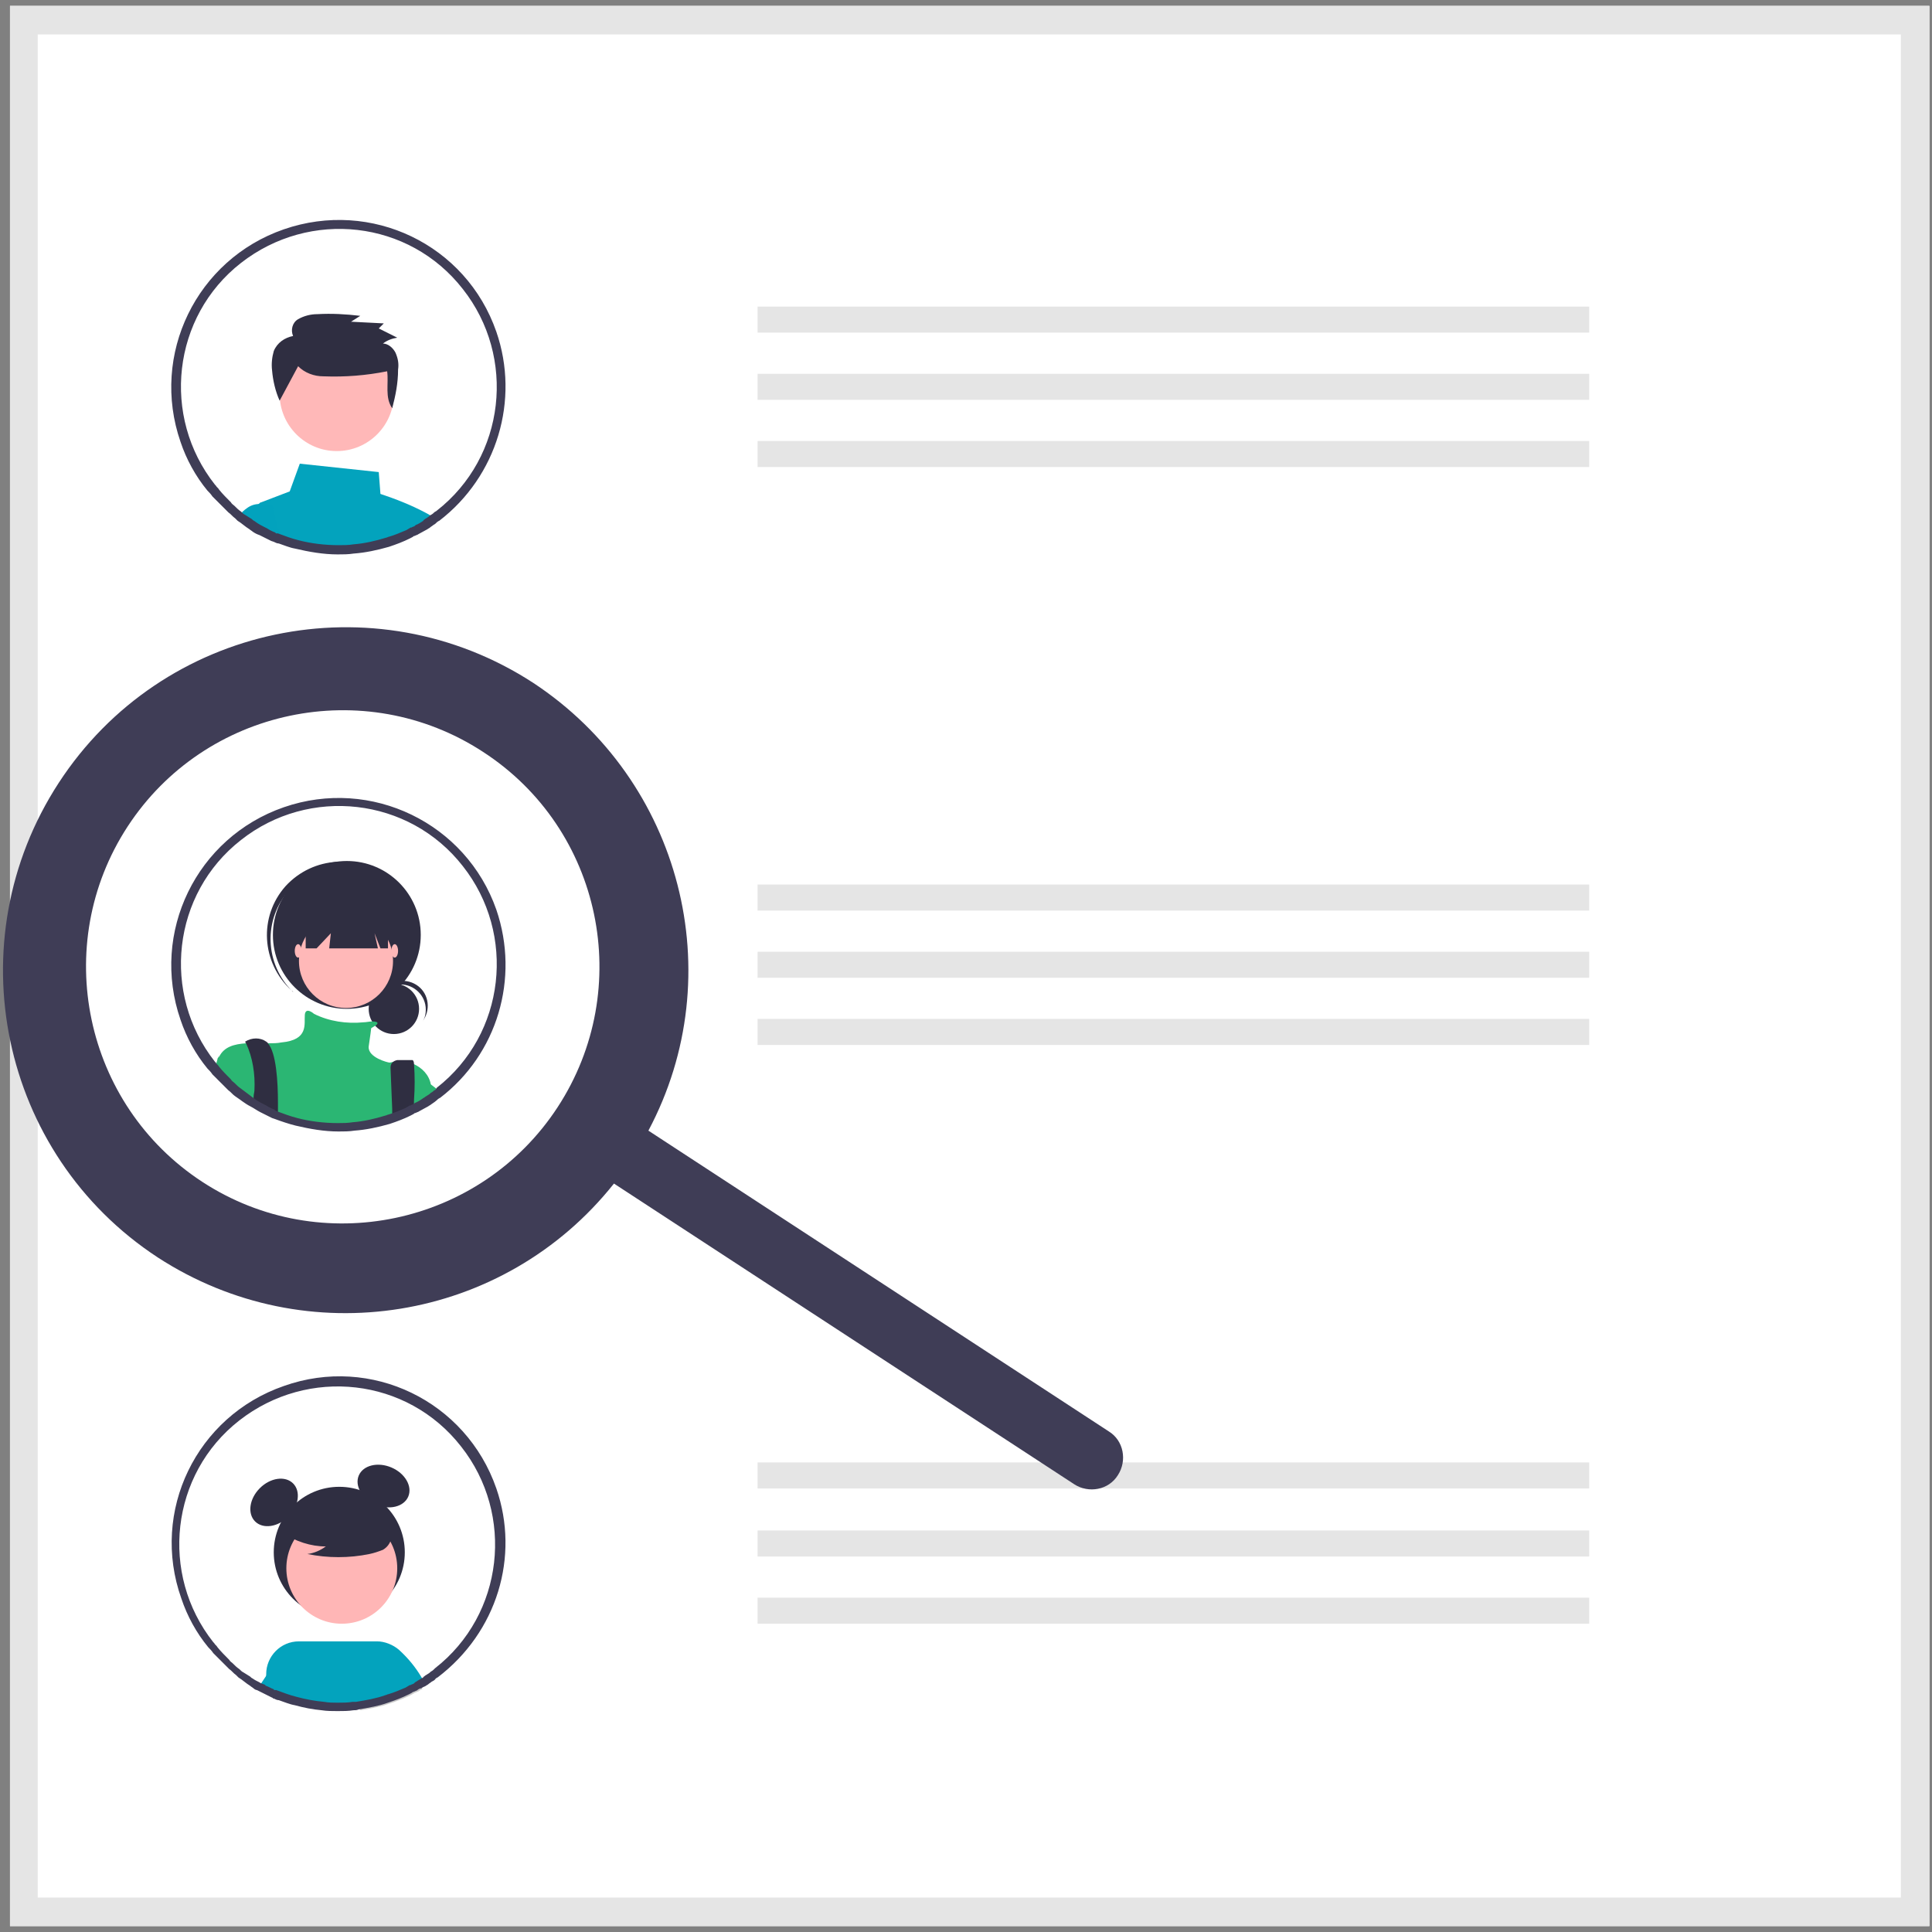 <?xml version="1.0" encoding="utf-8"?>
<!-- Generator: Adobe Illustrator 27.0.0, SVG Export Plug-In . SVG Version: 6.00 Build 0)  -->
<svg version="1.1" id="Vrstva_1" xmlns="http://www.w3.org/2000/svg" xmlns:xlink="http://www.w3.org/1999/xlink" x="0px" y="0px"
	 viewBox="0 0 230 230" style="enable-background:new 0 0 230 230;" xml:space="preserve">
<rect x="0" y="0" width="230" height="230" fill="#808080" stroke="none"/>
<style type="text/css">
	.st0{fill:#FFFFFF;}
	.st1{fill:#E5E5E5;}
	.st2{fill:#03A3BD;}
	.st3{fill:#02A2BD;}
	.st4{fill:#FFB8B8;}
	.st5{fill:#2F2E41;}
	.st6{fill:#3F3D56;}
	.st7{fill:#2BB673;}
	.st8{fill:#CACACA;}
	.st9{fill:#FFB6B6;}
</style>
<g id="undraw_people_search_re_5rre" transform="translate(1.49)">
	<path id="Path_1828" class="st0" d="M228.2,229.3H-0.3V0.7h228.5V229.3z"/>
	<path id="Path_1829" class="st1" d="M228.2,229.3H-0.3V0.7h228.5V229.3z M3,225.9h221.8V4.1H3V225.9z"/>
	<rect id="Rectangle_324" x="88.7" y="36.5" class="st1" width="99" height="3.1"/>
	<rect id="Rectangle_325" x="88.7" y="44.5" class="st1" width="99" height="3.1"/>
	<rect id="Rectangle_326" x="88.7" y="52.5" class="st1" width="99" height="3.1"/>
	<rect id="Rectangle_327" x="88.7" y="105.3" class="st1" width="99" height="3.1"/>
	<rect id="Rectangle_328" x="88.7" y="113.3" class="st1" width="99" height="3.1"/>
	<rect id="Rectangle_329" x="88.7" y="121.3" class="st1" width="99" height="3.1"/>
	<rect id="Rectangle_330" x="88.7" y="174.1" class="st1" width="99" height="3.1"/>
	<rect id="Rectangle_331" x="88.7" y="182.2" class="st1" width="99" height="3.1"/>
	<rect id="Rectangle_332" x="88.7" y="190.2" class="st1" width="99" height="3.1"/>
	<path id="Path_1830" class="st2" d="M49.1,61c-1.7-0.9-3.5-1.6-5.3-2.2l-0.2-2.6l-9.4-1L33,58.5l-3.4,1.3c-0.1,0-0.2,0.1-0.3,0.2
		l0,0c-0.4,0.3-0.6,0.7-0.7,1.1c0,0.2,0,0.5,0,0.7l0.2,0.7c0.3,0.2,0.5,0.3,0.8,0.4l0.2,0.1c0.4,0.2,0.8,0.4,1.2,0.6
		c0.1,0,0.2,0.1,0.3,0.1l0,0c0.2,0.1,0.4,0.2,0.6,0.2c0.6,0.2,1.3,0.5,1.9,0.6c1.7,0.4,3.4,0.7,5.1,0.7c0.6,0,1.3,0,1.9-0.1
		c1.4-0.1,2.8-0.4,4.2-0.8c0,0,0,0,0,0c0.9-0.3,1.7-0.6,2.5-1c0,0,0,0,0,0c0.2-0.1,0.4-0.2,0.5-0.3l0.1,0c0.1-0.1,0.3-0.1,0.4-0.2
		c0.4-0.2,0.7-0.4,1.1-0.6c0.1-0.1,0.2-0.1,0.3-0.2c0.1-0.1,0.3-0.2,0.4-0.3C49.8,61.4,49.5,61.2,49.1,61z"/>
	<path id="Path_1831" class="st3" d="M31.5,62.6L30.9,60h-1.5h0l0,0c-0.6,0-1.1,0.2-1.5,0.5c-0.3,0.2-0.6,0.5-0.8,0.7
		c0.5,0.3,0.9,0.7,1.4,1l0,0c0.1,0.1,0.3,0.2,0.4,0.3c0.3,0.2,0.5,0.3,0.8,0.4l0.2,0.1c0.4,0.2,0.8,0.4,1.2,0.6l0.3,0.1l0,0
		c0.2,0.1,0.4,0.2,0.6,0.2L31.5,62.6z"/>
	<circle id="Ellipse_48" class="st4" cx="38.6" cy="46.9" r="6.8"/>
	<path id="Path_1832" class="st5" d="M34,43.6c0.8,0.8,1.9,1.2,3,1.2c2.6,0.1,5.1-0.1,7.6-0.6c0.2,1.5-0.3,3.1,0.6,4.4
		c0.4-1.5,0.7-3,0.7-4.6c0.1-0.7,0-1.3-0.3-2c-0.3-0.6-0.9-1.1-1.5-1.1c0.5-0.4,1.1-0.6,1.7-0.7l-2.2-1.1l0.6-0.6l-3.9-0.2l1.1-0.7
		c-1.7-0.2-3.4-0.3-5.1-0.2c-0.8,0-1.6,0.2-2.3,0.6c-0.7,0.4-0.9,1.3-0.6,2c-1,0.2-1.9,0.8-2.3,1.8c-0.2,0.7-0.3,1.5-0.2,2.3
		c0.1,1.2,0.4,2.5,0.9,3.6L34,43.6z"/>
	<path id="Path_1833" class="st6" d="M57.6,39.5C54,29.1,42.7,23.7,32.3,27.3C21.9,30.9,16.4,42.2,20,52.6c0.7,2.1,1.8,4.1,3.2,5.8
		c0.2,0.2,0.4,0.4,0.6,0.7c0,0,0,0,0,0c0.5,0.5,1,1,1.5,1.5c0.1,0.1,0.3,0.3,0.4,0.4c0.3,0.2,0.5,0.5,0.8,0.7
		c0.1,0.1,0.2,0.2,0.3,0.3c0.5,0.3,0.9,0.7,1.4,1l0,0c0.1,0.1,0.3,0.2,0.4,0.3c0.3,0.2,0.5,0.3,0.8,0.4l0.2,0.1
		c0.4,0.2,0.8,0.4,1.2,0.6l0.3,0.1l0,0c0.2,0.1,0.4,0.2,0.6,0.2c0.6,0.2,1.3,0.5,1.9,0.6c1.7,0.4,3.4,0.7,5.1,0.7
		c0.6,0,1.3,0,1.9-0.1c1.4-0.1,2.8-0.4,4.2-0.8c0,0,0,0,0,0c0.9-0.3,1.7-0.6,2.5-1c0,0,0,0,0,0c0.2-0.1,0.4-0.2,0.5-0.3l0.1,0
		c0.1-0.1,0.3-0.1,0.4-0.2c0.4-0.2,0.7-0.4,1.1-0.6c0.1-0.1,0.2-0.1,0.3-0.2c0.1-0.1,0.3-0.2,0.4-0.3c0.2-0.1,0.3-0.2,0.5-0.4
		c0.1,0,0.1-0.1,0.2-0.1C57.7,56.7,60.4,47.6,57.6,39.5L57.6,39.5z M50.2,61c-0.1,0.1-0.2,0.2-0.4,0.3s-0.2,0.2-0.4,0.3
		c-0.1,0.1-0.2,0.1-0.3,0.2l0,0c-0.1,0.1-0.2,0.1-0.2,0.2c-0.3,0.2-0.6,0.4-0.9,0.5l-0.1,0.1c-0.1,0.1-0.3,0.1-0.4,0.2
		c0,0,0,0-0.1,0l0,0c-0.2,0.1-0.3,0.2-0.5,0.3c-0.7,0.3-1.4,0.6-2.1,0.8c-0.1,0-0.2,0.1-0.3,0.1c-1.3,0.4-2.6,0.7-3.9,0.8
		c-0.6,0.1-1.2,0.1-1.8,0.1c-1.6,0-3.3-0.2-4.8-0.6c-0.8-0.2-1.6-0.5-2.4-0.8c0,0-0.1,0-0.1,0s-0.1,0-0.1,0c0,0-0.1,0-0.1-0.1
		c-0.3-0.1-0.7-0.3-1-0.5l-0.2-0.1c-0.4-0.2-0.8-0.4-1.2-0.7c-0.1-0.1-0.2-0.1-0.3-0.2l-0.1-0.1c-0.3-0.2-0.5-0.3-0.8-0.5
		c-0.2-0.1-0.3-0.2-0.5-0.4c-0.3-0.2-0.5-0.4-0.8-0.7c-0.1-0.1-0.3-0.2-0.4-0.4c-0.5-0.5-1-1-1.4-1.5c-0.1-0.2-0.3-0.3-0.4-0.5
		c0,0-0.1-0.1-0.1-0.1c-6.4-8.1-5.1-20,3.1-26.4s20-5.1,26.4,3.1c6.4,8.1,5.1,20-3.1,26.4C50.4,60.9,50.3,60.9,50.2,61L50.2,61z"/>
	<path id="Path_1834" class="st0" d="M57.6,108.3C54,98,42.7,92.5,32.3,96.1C21.9,99.7,16.4,111,20,121.4c0.7,2.1,1.8,4.1,3.2,5.8
		c0.2,0.2,0.4,0.4,0.6,0.7c0,0,0,0,0,0c0.5,0.5,1,1,1.5,1.5c0.1,0.1,0.3,0.3,0.4,0.4c0.3,0.2,0.5,0.5,0.8,0.7
		c0.6,0.4,1.2,0.9,1.8,1.2l0,0c0.4,0.2,0.8,0.5,1.2,0.7l0.2,0.1c0.4,0.2,0.8,0.4,1.2,0.6l0.3,0.1l0,0c0.8,0.3,1.7,0.6,2.5,0.8
		c1.7,0.4,3.4,0.7,5.1,0.7c0.6,0,1.3,0,1.9-0.1c1.4-0.1,2.8-0.4,4.2-0.8c0,0,0,0,0,0c0.9-0.3,1.7-0.6,2.5-1c0,0,0,0,0,0
		c0.2-0.1,0.4-0.2,0.5-0.3l0.1,0c0.1-0.1,0.3-0.1,0.4-0.2c0.4-0.2,0.7-0.4,1.1-0.6c0.1-0.1,0.2-0.1,0.3-0.2c0.3-0.2,0.6-0.4,0.9-0.7
		c0.1,0,0.1-0.1,0.2-0.1C57.7,125.5,60.4,116.5,57.6,108.3L57.6,108.3z"/>
	<circle id="Ellipse_188" class="st5" cx="45.4" cy="120.1" r="3"/>
	<path id="Path_969" class="st5" d="M46.2,117.2c1.6,0,3,1.3,3,3c0,0.5-0.1,1-0.4,1.4c1-1.3,0.8-3.2-0.5-4.2c-1.3-1-3.2-0.8-4.2,0.5
		c-0.1,0.1-0.2,0.3-0.3,0.4C44.5,117.6,45.3,117.2,46.2,117.2z"/>
	<circle id="Ellipse_189" class="st5" cx="39.8" cy="111.3" r="8.8"/>
	<path id="Path_970" class="st5" d="M33,105.9c3.1-3.5,8.5-3.9,12.1-0.9c-0.1-0.1-0.1-0.1-0.2-0.2c-3.6-3.2-9.1-2.9-12.4,0.7
		c-3.2,3.6-2.9,9.1,0.7,12.4l0,0l0,0c0.1,0.1,0.2,0.1,0.2,0.2C30,114.8,29.8,109.4,33,105.9L33,105.9z"/>
	<circle id="Ellipse_190" class="st4" cx="39.7" cy="114.4" r="5.6"/>
	<path id="Path_1835" class="st7" d="M49.8,129.1v1.9c-0.3,0.2-0.7,0.4-1.1,0.6c-0.1,0.1-0.3,0.2-0.4,0.2l-0.1,0
		c-0.2,0.1-0.4,0.2-0.5,0.3c0,0,0,0,0,0c-0.8,0.4-1.6,0.7-2.5,1c0,0,0,0,0,0c-1.4,0.4-2.7,0.7-4.2,0.8c-0.6,0.1-1.2,0.1-1.9,0.1
		c-1.7,0-3.5-0.2-5.1-0.7c-0.9-0.2-1.7-0.5-2.5-0.8l0,0c-0.1,0-0.2-0.1-0.3-0.1c-0.4-0.2-0.8-0.4-1.2-0.6l-0.2-0.1
		c-0.4-0.2-0.8-0.4-1.2-0.7l0,0c-0.6-0.4-1.2-0.8-1.8-1.2c-0.3-0.2-0.6-0.5-0.8-0.7c-0.1-0.1-0.3-0.2-0.4-0.4c-0.5-0.5-1-1-1.5-1.5
		c0.1-0.4,0.2-0.7,0.3-1.1l0,0c0-0.1,0-0.1,0.1-0.2c0-0.1,0-0.1,0.1-0.1c0.6-1.2,1.8-1.5,3.2-1.6c0.8,0,1.7,0,2.7,0
		c0.5,0,1,0,1.5-0.1c3.3-0.3,2.7-2.2,2.8-3.3c0.1-1,1.1-0.1,1.1-0.1l0,0c1.8,0.9,3.9,1.2,5.9,1c0.3,0,0.7-0.1,1-0.1
		c0.9,0,0.7,0.3,0.4,0.5c-0.2,0.1-0.3,0.2-0.5,0.3c0,0-0.1,0.9-0.3,2.2c-0.1,1.3,2.3,1.9,2.5,1.9c0,0,0,0,0,0
		c0.9-0.2,1.8-0.2,2.7,0.1l0,0C48.8,127.1,49.6,128,49.8,129.1z"/>
	<path id="Path_1836" class="st5" d="M31.6,131.3c0,0.3,0,0.5,0,0.8c0,0.1,0,0.3,0,0.4l0,0c-0.1,0-0.2-0.1-0.3-0.1
		c-0.4-0.2-0.8-0.4-1.2-0.6l-0.2-0.1c-0.4-0.2-0.8-0.4-1.2-0.7c0-0.1,0-0.2,0-0.4c0-0.3,0.1-0.6,0.1-0.8c0.1-1.9-0.2-3.9-1-5.6l0,0
		c-0.1-0.1-0.1-0.2-0.1-0.2c0.8-0.5,1.8-0.5,2.5,0c0.1,0.1,0.2,0.1,0.2,0.2C31.4,125.3,31.6,128.8,31.6,131.3z"/>
	<path id="Path_1837" class="st5" d="M47.8,130.9c0,0.4,0,0.8-0.1,1.2l0,0c0,0,0,0,0,0c-0.8,0.4-1.6,0.7-2.5,1c0,0,0,0,0,0l0-1V132
		l-0.2-4.9c0-0.5,0.3-0.8,0.8-0.9c0,0,0,0,0,0h1.8c0.1,0,0.2,0.2,0.2,0.5l0,0C47.9,128.1,47.9,129.5,47.8,130.9z"/>
	<path id="Path_975" class="st5" d="M34.9,107.3v5.6h1.3l1.7-1.8l-0.2,1.8h5.8l-0.4-1.8l0.7,1.8h0.9v-5.6H34.9z"/>
	<ellipse id="Ellipse_191" class="st4" cx="34" cy="113.2" rx="0.4" ry="0.8"/>
	<ellipse id="Ellipse_192" class="st4" cx="45.5" cy="113.2" rx="0.4" ry="0.8"/>
	<path id="Path_1838" class="st7" d="M51,130.1c-0.3,0.2-0.6,0.4-0.9,0.7c-0.1,0.1-0.2,0.1-0.3,0.2c-0.3,0.2-0.7,0.4-1.1,0.6
		c-0.1,0.1-0.3,0.2-0.4,0.2v-3.9c0,0,0.6,0.5,1.5,1.2l0.4,0.3C50.5,129.6,50.7,129.9,51,130.1z"/>
	<path id="Path_1839" class="st6" d="M57.6,108.3C54,98,42.7,92.5,32.3,96.1C21.9,99.7,16.4,111,20,121.4c0.7,2.1,1.8,4.1,3.2,5.8
		c0.2,0.2,0.4,0.4,0.6,0.7c0,0,0,0,0,0c0.5,0.5,1,1,1.5,1.5c0.1,0.1,0.3,0.3,0.4,0.4c0.3,0.2,0.5,0.5,0.8,0.7
		c0.6,0.4,1.2,0.9,1.8,1.2l0,0c0.4,0.2,0.8,0.5,1.2,0.7l0.2,0.1c0.4,0.2,0.8,0.4,1.2,0.6l0.3,0.1l0,0c0.8,0.3,1.7,0.6,2.5,0.8
		c1.7,0.4,3.4,0.7,5.1,0.7c0.6,0,1.3,0,1.9-0.1c1.4-0.1,2.8-0.4,4.2-0.8c0,0,0,0,0,0c0.9-0.3,1.7-0.6,2.5-1c0,0,0,0,0,0
		c0.2-0.1,0.4-0.2,0.5-0.3l0.1,0c0.1-0.1,0.3-0.1,0.4-0.2c0.4-0.2,0.7-0.4,1.1-0.6c0.1-0.1,0.2-0.1,0.3-0.2c0.3-0.2,0.6-0.4,0.9-0.7
		c0.1,0,0.1-0.1,0.2-0.1C57.7,125.5,60.4,116.5,57.6,108.3L57.6,108.3z M50.2,129.8c-0.1,0.1-0.2,0.2-0.4,0.3
		c-0.1,0.1-0.2,0.2-0.4,0.3c-0.1,0.1-0.2,0.1-0.3,0.2c-0.1,0.1-0.2,0.1-0.3,0.2c-0.3,0.2-0.6,0.4-0.9,0.5l-0.1,0.1
		c-0.1,0.1-0.3,0.1-0.4,0.2c0,0,0,0-0.1,0l0,0c-0.2,0.1-0.3,0.2-0.5,0.3c-0.7,0.3-1.4,0.6-2.1,0.8c-0.1,0-0.2,0.1-0.3,0.1
		c-1.3,0.4-2.6,0.7-3.9,0.8c-0.6,0.1-1.2,0.1-1.8,0.1c-1.6,0-3.3-0.2-4.8-0.6c-0.8-0.2-1.6-0.5-2.4-0.8c-0.1,0-0.2-0.1-0.2-0.1
		c0,0-0.1,0-0.1-0.1c-0.3-0.1-0.7-0.3-1-0.5l-0.2-0.1c-0.4-0.2-0.8-0.4-1.2-0.7c-0.1-0.1-0.3-0.2-0.4-0.3c-0.4-0.3-0.8-0.6-1.2-0.9
		c-0.3-0.2-0.5-0.4-0.8-0.7c-0.1-0.1-0.3-0.2-0.4-0.4c-0.5-0.5-1-1-1.4-1.5c-0.1-0.2-0.3-0.3-0.4-0.5c0,0-0.1-0.1-0.1-0.1
		c-6.4-8.1-5.1-20,3.1-26.4c8.1-6.4,20-5.1,26.4,3.1c6.4,8.1,5.1,20-3.1,26.4C50.4,129.7,50.3,129.8,50.2,129.8L50.2,129.8z"/>
	<circle id="Ellipse_49" class="st5" cx="38.9" cy="184.8" r="7.8"/>
	
		<ellipse id="Ellipse_50" transform="matrix(0.707 -0.707 0.707 0.707 -117.401 74.436)" class="st5" cx="31.2" cy="178.9" rx="3.2" ry="2.4"/>
	
		<ellipse id="Ellipse_51" transform="matrix(0.393 -0.92 0.92 0.393 -135.912 147.96)" class="st5" cx="44.1" cy="176.9" rx="2.4" ry="3.2"/>
	<path id="Path_1840" class="st8" d="M48.3,200l-0.9-1.4c-0.8-1.8-2.9-2.6-4.8-1.8c-1.8,0.8-2.6,2.9-1.8,4.8l0.3,0.9l0.3,1.1
		c1.2-0.2,2.4-0.4,3.5-0.8c0,0,0,0,0,0c0.9-0.3,1.7-0.6,2.5-1c0,0,0,0,0,0c0.2-0.1,0.4-0.2,0.5-0.3c0,0,0.1,0,0.1,0
		c0.1-0.1,0.3-0.1,0.4-0.2c0.1-0.1,0.3-0.2,0.4-0.2L48.3,200z"/>
	<circle id="Ellipse_52" class="st9" cx="39.2" cy="186.7" r="6.6"/>
	<path id="Path_1841" class="st2" d="M48.7,199.7c-0.7-1.2-1.6-2.3-2.7-3.3c-0.7-0.6-1.7-1-2.6-1h-9.3c-2.2,0-3.9,1.8-3.9,3.9
		c0,0.1,0,0.2,0,0.3c0,0.3,0.1,0.6,0.2,0.9c0.1,0.2,0.1,0.4,0.2,0.6l0.5,0.9c0,0,0.1,0,0.1,0c0,0,0,0,0,0c0.2,0.1,0.4,0.2,0.6,0.2
		c0.6,0.2,1.3,0.5,1.9,0.6c1.1,0.3,2.1,0.5,3.2,0.6c0.6,0.1,1.3,0.1,1.9,0.1s1.3,0,1.9-0.1c0.2,0,0.4,0,0.6-0.1
		c1.2-0.2,2.4-0.4,3.5-0.8c0,0,0,0,0,0c0.9-0.3,1.7-0.6,2.5-1c0,0,0,0,0,0c0.2-0.1,0.4-0.2,0.5-0.3c0,0,0.1,0,0.1,0
		c0.1-0.1,0.3-0.1,0.4-0.2c0.1-0.1,0.3-0.2,0.4-0.2s0.3-0.2,0.4-0.2C49.1,200.3,48.9,200,48.7,199.7z"/>
	<path id="Path_1842" class="st2" d="M35.8,196.6c-1.8-0.8-3.9-0.1-4.8,1.7l-0.8,1.2l-0.4,0.6l-0.6,0.9c0.1,0.1,0.2,0.1,0.4,0.2
		l0.2,0.1c0.4,0.2,0.8,0.4,1.2,0.6c0,0,0.1,0,0.1,0.1c0,0,0.1,0,0.1,0c0,0,0,0,0,0c0.2,0.1,0.4,0.2,0.6,0.2c0.6,0.2,1.3,0.5,1.9,0.6
		c1.1,0.3,2.1,0.5,3.2,0.6l0.3-1.1l0.3-1C38.4,199.6,37.6,197.5,35.8,196.6L35.8,196.6z"/>
	<path id="Path_1843" class="st5" d="M32.2,182.5c1.5,1,3.3,1.6,5.1,1.6c-0.7,0.5-1.4,0.8-2.2,0.9c2.4,0.5,5,0.5,7.4,0
		c0.5-0.1,1.1-0.3,1.6-0.5c0.5-0.3,0.8-0.7,1-1.3c0-1-0.5-1.9-1.3-2.3c-2.3-1.7-5.3-2.3-8.1-1.6c-0.9,0.2-1.8,0.7-2.4,1.4
		c-0.6,0.7-0.7,1.8-0.2,2.6L32.2,182.5z"/>
	<path id="Path_1844" class="st6" d="M57.6,177.2c-3.6-10.4-14.9-15.9-25.3-12.2c-10.4,3.6-15.9,14.9-12.2,25.3
		c0.7,2.1,1.8,4.1,3.2,5.8c0.2,0.2,0.4,0.4,0.6,0.7c0,0,0,0,0,0c0.5,0.5,1,1,1.5,1.5c0.1,0.1,0.3,0.3,0.4,0.4
		c0.3,0.2,0.5,0.5,0.8,0.7c0.1,0.1,0.2,0.2,0.3,0.3c0.5,0.3,0.9,0.7,1.4,1c0,0,0,0,0,0c0.1,0.1,0.3,0.2,0.4,0.3
		c0.1,0.1,0.3,0.2,0.4,0.2l0.4,0.2l0.2,0.1c0.4,0.2,0.8,0.4,1.2,0.6c0,0,0.1,0,0.1,0.1c0,0,0.1,0,0.1,0c0,0,0,0,0,0
		c0.2,0.1,0.4,0.2,0.6,0.2c0.6,0.2,1.3,0.5,1.9,0.6c1.1,0.3,2.1,0.5,3.2,0.6c0.6,0.1,1.3,0.1,1.9,0.1c0.6,0,1.3,0,1.9-0.1
		c0.2,0,0.4,0,0.6-0.1c1.2-0.2,2.4-0.4,3.5-0.8c0,0,0,0,0,0c0.9-0.3,1.7-0.6,2.5-1c0,0,0,0,0,0c0.2-0.1,0.4-0.2,0.5-0.3
		c0,0,0.1,0,0.1,0c0.1-0.1,0.3-0.1,0.4-0.2c0.1-0.1,0.3-0.2,0.4-0.2s0.3-0.2,0.4-0.2l0.2-0.1c0.1-0.1,0.2-0.1,0.3-0.2
		c0.1-0.1,0.3-0.2,0.4-0.3c0.2-0.1,0.4-0.2,0.5-0.4c0.1,0,0.1-0.1,0.2-0.1C57.7,194.3,60.4,185.3,57.6,177.2z M50.2,198.7
		c-0.1,0.1-0.2,0.2-0.4,0.3c-0.1,0.1-0.2,0.2-0.4,0.3c-0.1,0.1-0.2,0.1-0.3,0.2c0,0,0,0,0,0c-0.1,0.1-0.2,0.1-0.2,0.2
		c-0.1,0-0.1,0.1-0.2,0.1c-0.2,0.1-0.3,0.2-0.5,0.3c-0.1,0.1-0.2,0.1-0.3,0.2l-0.1,0.1c-0.1,0.1-0.3,0.1-0.4,0.2c0,0,0,0-0.1,0
		c0,0,0,0,0,0c-0.2,0.1-0.3,0.2-0.5,0.3c-0.7,0.3-1.4,0.6-2.1,0.8c-0.1,0-0.2,0.1-0.3,0.1c-1.1,0.4-2.3,0.6-3.5,0.8
		c-0.1,0-0.3,0-0.4,0c-0.6,0.1-1.2,0.1-1.8,0.1c-0.5,0-1.1,0-1.6-0.1c-1.1-0.1-2.2-0.3-3.3-0.6c-0.8-0.2-1.6-0.5-2.4-0.8
		c0,0-0.1,0-0.1,0c0,0-0.1,0-0.1,0c0,0-0.1,0-0.1-0.1c-0.3-0.1-0.6-0.3-0.9-0.4c0,0-0.1,0-0.1-0.1l-0.2-0.1c-0.1,0-0.2-0.1-0.3-0.1
		c-0.3-0.2-0.6-0.3-0.9-0.5c-0.1-0.1-0.2-0.1-0.3-0.2l-0.1-0.1c-0.3-0.2-0.5-0.3-0.8-0.5c-0.2-0.1-0.3-0.2-0.5-0.4
		c-0.3-0.2-0.5-0.4-0.8-0.7c-0.1-0.1-0.3-0.2-0.4-0.4c-0.5-0.5-1-1-1.4-1.5c-0.1-0.2-0.3-0.3-0.4-0.5c0,0-0.1-0.1-0.1-0.1
		c-6.4-8.1-5.1-20,3.1-26.4s20-5.1,26.4,3.1c6.4,8.1,5.1,20-3.1,26.4C50.4,198.5,50.3,198.6,50.2,198.7L50.2,198.7z"/>
	<path id="Path_1845" class="st6" d="M62,81.3C43.1,69,17.8,74.3,5.5,93.2s-7,44.2,11.8,56.5c17.7,11.5,41.2,7.7,54.3-8.8l54.8,35.8
		c1.7,1.1,4.1,0.7,5.2-1.1c1.1-1.7,0.7-4.1-1.1-5.2c0,0,0,0,0,0l0,0l-54.8-35.8C85.6,116,79.6,92.9,62,81.3z M64.9,131.8
		c-9.2,14.1-28.2,18.1-42.3,8.9c-14.1-9.2-18.1-28.2-8.9-42.3c9.2-14.1,28.2-18.1,42.3-8.9l0,0C70.2,98.7,74.1,117.7,64.9,131.8
		L64.9,131.8z"/>
</g>
</svg>
